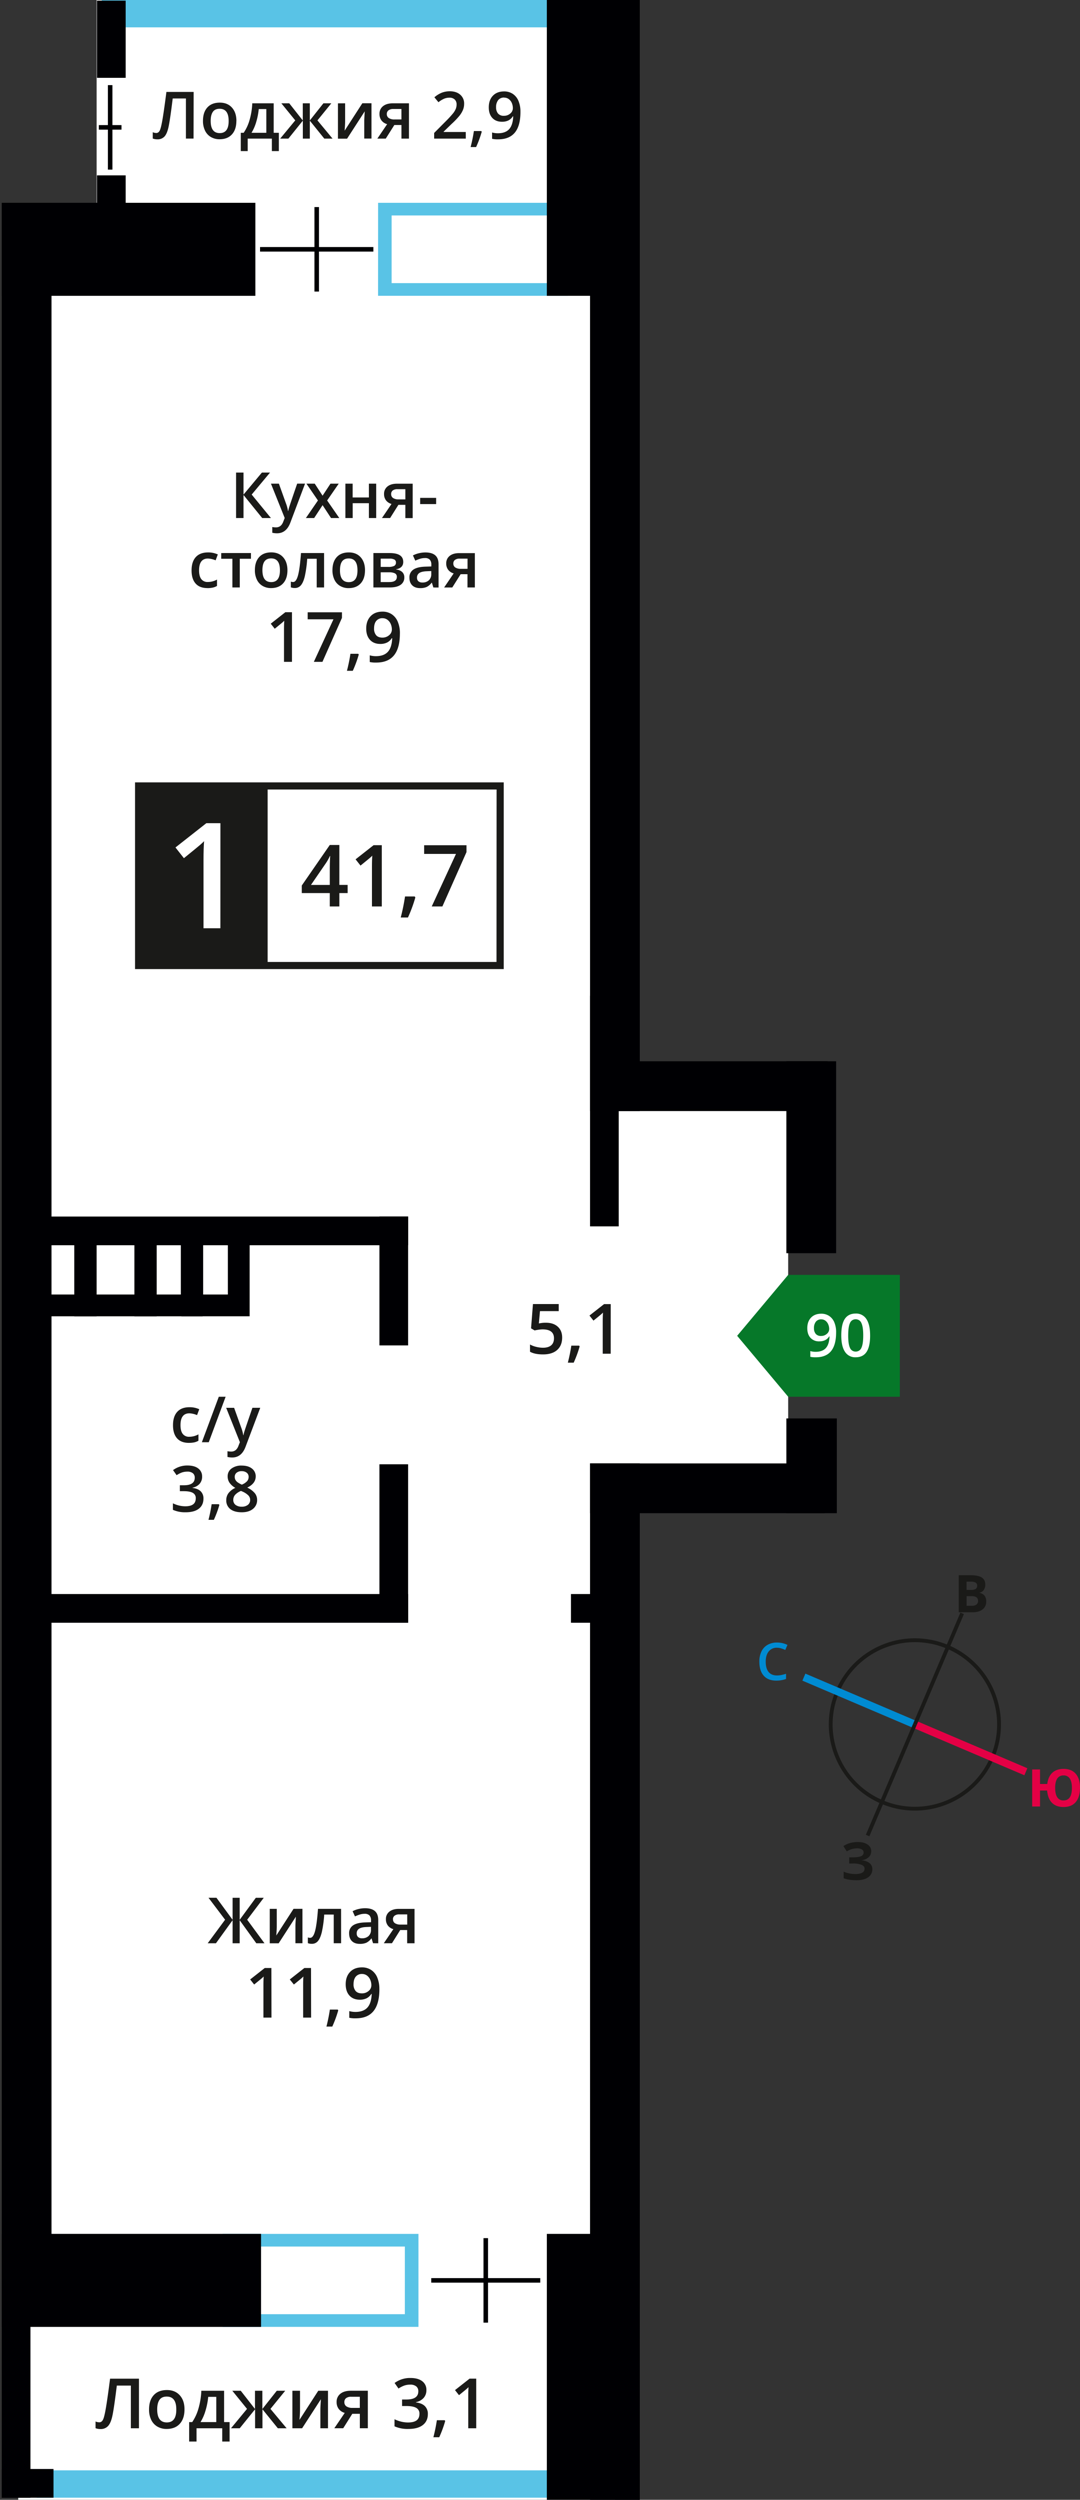 <svg xmlns="http://www.w3.org/2000/svg" viewBox="0 0 1024 2368.12"><rect x="0" y="0" width="1024" height="2368.12" fill="#333333" stroke="none"/><title>P17_s3_f2_90</title><polygon points="17.31 196.15 91.61 196.15 91.61 0 583.03 0 583.03 196.15 583.03 1028.94 747.3 1028.94 747.3 1403.34 583.03 1403.34 583.03 2368.12 91.61 2368.12 17.31 2368.12 17.31 196.15" style="fill:#fff;fill-rule:evenodd"/><rect x="34.89" y="2340.21" width="516.88" height="25.91" style="fill:#59c3e6"/><rect x="96.49" width="443.18" height="25.91" style="fill:#59c3e6"/><path d="M-319.9,182.69h-159.9v64.1h159.9Zm-172.76-12H-307V258.8H-492.66Z" transform="translate(703.76 1945.51)" style="fill:#59c3e6;fill-rule:evenodd"/><path d="M-178.27-1741.39H-332.44v64.1h154.17Zm-167-12h179.9v88.11H-345.3Z" transform="translate(703.76 1945.51)" style="fill:#59c3e6;fill-rule:evenodd"/><rect x="1.68" y="2116.2" width="245.83" height="88.12" style="fill:#000003"/><rect x="1.68" y="192.12" width="240.46" height="88.12" style="fill:#000003"/><rect x="518.49" width="88.11" height="280.23" style="fill:#000003"/><rect x="518.49" y="2116.2" width="88.11" height="251.92" style="fill:#000003"/><rect x="563.3" y="1005.37" width="221.41" height="47.16" style="fill:#000003"/><rect x="559.45" y="1386.33" width="222.4" height="47.16" style="fill:#000003"/><rect x="559.45" y="70.72" width="47.16" height="981.8" style="fill:#000003"/><rect x="559.45" y="1386.33" width="47.16" height="981.8" style="fill:#000003"/><rect x="1.68" y="192.12" width="47.16" height="1963.97" style="fill:#000003"/><rect x="745.6" y="1005.37" width="47.16" height="181.81" style="fill:#000003"/><rect x="559.45" y="943.27" width="27.19" height="218.5" style="fill:#000003"/><rect x="359.76" y="1152.46" width="27.19" height="122.07" style="fill:#000003"/><rect x="91.95" y="0.62" width="27.19" height="73.1" style="fill:#000003"/><rect x="91.95" y="166.12" width="27.19" height="73.1" style="fill:#000003"/><rect x="359.76" y="1387.14" width="27.19" height="150.13" style="fill:#000003"/><rect x="1.68" y="2156.09" width="27.19" height="210.04" style="fill:#000003"/><rect x="30.73" y="1152.46" width="356.23" height="27.19" style="fill:#000003"/><rect x="30.73" y="1510.07" width="356.23" height="27.19" style="fill:#000003"/><rect x="541.35" y="1510.07" width="36.84" height="27.19" style="fill:#000003"/><rect y="2338.93" height="27.19" style="fill:#000003"/><rect x="1.68" y="2338.93" width="49.04" height="27.19" style="fill:#000003"/><polygon points="753.4 1343.72 793.43 1343.72 793.43 1433.48 745.6 1433.48 745.6 1343.72 753.4 1343.72" style="fill:#000003"/><path d="M-487.71-719.19h-23.43v-48.5h23.43Zm-33.74,20.63h54.37v-89.76h-64.69v89.76Z" transform="translate(703.76 1945.51)" style="fill:#000003"/><path d="M-532.3-719.19h-23.43v-48.5h23.43ZM-566-698.55h54.37v-89.76h-64.69v89.76Z" transform="translate(703.76 1945.51)" style="fill:#000003"/><path d="M-632.78-719.19H-656.2v-48.5h23.42Zm-33.74,20.63h54.37v-89.76h-64.69v89.76Z" transform="translate(703.76 1945.51)" style="fill:#000003"/><path d="M-575.82-719.19h-36.86v-48.5h36.86ZM-623-698.55h67.8v-89.76h-78.12v89.76Z" transform="translate(703.76 1945.51)" style="fill:#000003"/><rect x="458.43" y="2120.23" width="4.3" height="80.06" style="fill:#000003"/><rect x="408.9" y="2158.11" width="103.35" height="4.3" style="fill:#000003"/><rect x="102.3" y="80.63" width="4.3" height="80.06" style="fill:#000003"/><rect x="93.71" y="118.51" width="21.49" height="4.3" style="fill:#000003"/><rect x="298.14" y="196.15" width="4.3" height="80.06" style="fill:#000003"/><rect x="246.57" y="234.03" width="107.45" height="4.3" style="fill:#000003"/><path d="M-360.46-75.52a7.35,7.35,0,0,0-6,2.56c-1.39,1.7-2.09,4.1-2.09,7.18a9.45,9.45,0,0,0,1.94,6.32c1.29,1.54,3.27,2.31,5.91,2.31a9.41,9.41,0,0,0,6.44-2.28,6.91,6.91,0,0,0,2.6-5.34,13.08,13.08,0,0,0-1.11-5.35,9.61,9.61,0,0,0-3.1-3.94,7.58,7.58,0,0,0-4.56-1.45m16.39,14.42q0,13.89-5.59,20.74t-16.84,6.85a25.66,25.66,0,0,1-6.14-.52v-6.34a21.29,21.29,0,0,0,5.76.8q7.65,0,11.41-4.12t4.11-12.93h-.38a11.3,11.3,0,0,1-4.58,4.18,14.41,14.41,0,0,1-6.29,1.29q-6.24,0-9.81-3.88T-376-65.71q0-7.36,4.14-11.71t11.27-4.35a15.54,15.54,0,0,1,8.75,2.45,15.69,15.69,0,0,1,5.76,7.09A27.81,27.81,0,0,1-344.07-61.1Zm-39,20a108.28,108.28,0,0,1-5.66,15.39h-5.55A158.53,158.53,0,0,0-391-41.81h7.43Zm-25.74,6.9h-7.56V-64.52q0-5.43.26-8.61-.74.76-1.82,1.7t-7.22,5.91L-429-70.32l13.83-10.86h6.3Zm-37.58,0H-454V-64.52q0-5.43.26-8.61-.74.76-1.82,1.7t-7.22,5.91l-3.79-4.79,13.83-10.86h6.3Zm115.24-93.13a4.21,4.21,0,0,0,1.9,3.76,9.13,9.13,0,0,0,5.1,1.25h6.46v-9.66h-7.54a7,7,0,0,0-4.38,1.2A4.12,4.12,0,0,0-331.18-127.3Zm-1,22.69h-7.74l9.07-13.35a9.79,9.79,0,0,1-5.19-3.37,9.57,9.57,0,0,1-1.88-6,8.7,8.7,0,0,1,3.3-7.23q3.29-2.62,9-2.61h14.84v32.59h-7v-12.55h-6.56Zm-28.25-4.71a8.55,8.55,0,0,0,6.06-2.11,7.67,7.67,0,0,0,2.28-5.91v-2.83l-4.18.18c-3.26.11-5.63.66-7.11,1.64a5,5,0,0,0-2.23,4.47,4.36,4.36,0,0,0,1.3,3.38A5.59,5.59,0,0,0-360.44-109.32Zm10.31,4.71-1.39-4.52h-.23a13.26,13.26,0,0,1-4.75,4.05,15,15,0,0,1-6.13,1.08c-3.2,0-5.7-.86-7.49-2.6s-2.7-4.17-2.7-7.34a8.61,8.61,0,0,1,3.74-7.6q3.74-2.56,11.4-2.8l5.63-.18v-1.74a6.65,6.65,0,0,0-1.46-4.68,6,6,0,0,0-4.53-1.55,15.55,15.55,0,0,0-4.8.73,37.5,37.5,0,0,0-4.43,1.74l-2.23-4.95a24,24,0,0,1,5.8-2.11,26.72,26.72,0,0,1,5.95-.72q6.23,0,9.38,2.71t3.17,8.52v22Zm-30.28,0h-7v-27.16h-9a112.88,112.88,0,0,1-2.23,16.39c-.93,3.93-2.15,6.8-3.65,8.6a7.23,7.23,0,0,1-5.85,2.72,9.8,9.8,0,0,1-3.8-.65v-5.43a6.16,6.16,0,0,0,2.18.41c2,0,3.58-2.25,4.74-6.76s2-11.41,2.7-20.7h21.89Zm-61-32.59v16.71c0,1.94-.16,4.81-.47,8.58l16.36-25.29h8.46v32.59h-6.67V-121c0-.91.06-2.37.17-4.39s.2-3.5.27-4.42l-16.31,25.22H-448V-137.2Zm-49,10.31-15.74-20.81h7.54l15.32,20.87V-147.7h6.7v20.87l15.32-20.87h7.54l-15.73,20.81,16.4,22.28h-7.77l-15.76-21.83v21.83h-6.7v-21.83L-499-104.61h-7.84Z" transform="translate(703.76 1945.51)" style="fill:#1a1a18"/><path d="M-252.22,354.85h-7.56V324.5c0-3.62.09-6.49.26-8.61q-.74.76-1.82,1.7t-7.22,5.91l-3.79-4.8,13.82-10.86h6.3Zm-29.42-6.9a108.38,108.38,0,0,1-5.66,15.4h-5.55a158.59,158.59,0,0,0,3.3-16.13h7.43Zm-17.83-29.3a10.85,10.85,0,0,1-2.6,7.44,13.12,13.12,0,0,1-7.34,4v.25q5.66.71,8.49,3.52a10.1,10.1,0,0,1,2.83,7.48c0,4.52-1.6,8-4.8,10.47s-7.73,3.69-13.63,3.69A30.54,30.54,0,0,1-329.7,353v-6.72a30.38,30.38,0,0,0,6.33,2.28,27.37,27.37,0,0,0,6.44.8q5.46,0,8.16-2t2.7-6.27a6,6,0,0,0-3-5.54q-3-1.76-9.39-1.77h-4.08V327.6h4.15q11.26,0,11.26-7.78a5.76,5.76,0,0,0-2-4.67,8.84,8.84,0,0,0-5.79-1.64,17.61,17.61,0,0,0-5.15.76,24.39,24.39,0,0,0-5.85,2.95l-3.7-5.27a24.61,24.61,0,0,1,15-4.75q7.11,0,11.11,3A10,10,0,0,1-299.47,318.65Zm-77.77,11.44a4.58,4.58,0,0,0,2.07,4.1,9.93,9.93,0,0,0,5.56,1.36h7V325h-8.23a7.61,7.61,0,0,0-4.77,1.32A4.49,4.49,0,0,0-377.24,330.1Zm-1.1,24.75h-8.45l9.9-14.56a10.64,10.64,0,0,1-5.66-3.68,10.41,10.41,0,0,1-2.05-6.58,9.49,9.49,0,0,1,3.6-7.89q3.59-2.85,9.83-2.84H-355v35.55h-7.58V341.16h-7.16Zm-40.95-35.55v18.22c0,2.12-.18,5.25-.51,9.36L-402,319.3h9.23v35.55H-400v-17.9c0-1,.06-2.58.19-4.79s.22-3.82.3-4.83l-17.79,27.52h-9.23V319.3ZM-462,336.56V319.3h7v17.26l13.68-17.26h8l-14,17.19L-432,354.85h-8.33l-14.58-18v18h-7v-18l-14.55,18h-8.29l15.2-18.36-13.95-17.19h8ZM-498.7,349V325.1h-7.63a66.24,66.24,0,0,1-2.56,13A44.46,44.46,0,0,1-513.64,349Zm12.64,18.43h-7V354.85h-24.36v12.57h-7V349h2.9a44.32,44.32,0,0,0,6-13.12,70.89,70.89,0,0,0,2.65-16.57h21.59V349h5.21ZM-554.71,337q0,12.31,9.1,12.31t9-12.31q0-12.18-9.06-12.18c-3.18,0-5.47,1.05-6.9,3.15S-554.71,333.09-554.71,337Zm25.88,0q0,8.72-4.46,13.6t-12.45,4.9a17,17,0,0,1-8.81-2.25,14.77,14.77,0,0,1-5.89-6.47,22,22,0,0,1-2-9.78q0-8.66,4.43-13.51t12.51-4.86q7.72,0,12.22,5T-528.83,337ZM-572,354.85h-7.69V314.43H-593q-2.53,20.57-4.06,28c-1,5-2.46,8.4-4.29,10.34a9.36,9.36,0,0,1-7.33,2.81,12.49,12.49,0,0,1-4.48-.8v-6.38a8.92,8.92,0,0,0,3.58.8c1.53,0,2.74-.92,3.61-2.77s1.82-6,2.86-12.3,2.27-15.1,3.71-26.27H-572Z" transform="translate(703.76 1945.51)" style="fill:#1a1a18"/><path d="M-225.72-1853.09a6.93,6.93,0,0,0-5.67,2.4,10.43,10.43,0,0,0-2,6.76,8.9,8.9,0,0,0,1.83,5.95,6.87,6.87,0,0,0,5.55,2.17,8.88,8.88,0,0,0,6.06-2.15,6.52,6.52,0,0,0,2.45-5,12.34,12.34,0,0,0-1-5,9.12,9.12,0,0,0-2.92-3.71,7.14,7.14,0,0,0-4.29-1.36m15.42,13.56q0,13.07-5.27,19.51t-15.85,6.44a24.3,24.3,0,0,1-5.78-.49v-6a19.91,19.91,0,0,0,5.42.75q7.2,0,10.74-3.87t3.87-12.17h-.36a10.63,10.63,0,0,1-4.32,3.94,13.54,13.54,0,0,1-5.91,1.2q-5.87,0-9.23-3.65t-3.35-10q0-6.92,3.89-11t10.6-4.1a14.63,14.63,0,0,1,8.23,2.3,14.78,14.78,0,0,1,5.42,6.67A26.07,26.07,0,0,1-210.3-1839.52ZM-247-1820.68a101.85,101.85,0,0,1-5.33,14.48h-5.22a149.86,149.86,0,0,0,3.11-15.17h7Zm-15.11,6.49h-30v-5.38l11.41-11.47a98.63,98.63,0,0,0,6.7-7.33,18,18,0,0,0,2.4-4.07,10.94,10.94,0,0,0,.75-4.09,6.21,6.21,0,0,0-1.79-4.72,6.9,6.9,0,0,0-5-1.73,13.26,13.26,0,0,0-4.92.94,23,23,0,0,0-5.49,3.38l-3.84-4.68a24.75,24.75,0,0,1,7.17-4.41,21,21,0,0,1,7.41-1.3q6.17,0,9.89,3.22a10.86,10.86,0,0,1,3.73,8.66,15.23,15.23,0,0,1-1.07,5.69,23.11,23.11,0,0,1-3.3,5.55,74.6,74.6,0,0,1-7.4,7.72l-7.68,7.44v.3h21ZM-337-1837.48a4.32,4.32,0,0,0,2,3.86,9.35,9.35,0,0,0,5.23,1.28h6.63v-9.91h-7.74a7.18,7.18,0,0,0-4.49,1.24A4.23,4.23,0,0,0-337-1837.48Zm-1,23.29h-8l9.31-13.7a10,10,0,0,1-5.33-3.46,9.82,9.82,0,0,1-1.93-6.19,8.93,8.93,0,0,1,3.39-7.42q3.37-2.68,9.25-2.68H-316v33.45h-7.13v-12.88h-6.74Zm-38.53-33.45v17.15c0,2-.17,4.93-.49,8.8l16.8-26h8.68v33.45h-6.85V-1831q0-1.39.18-4.5c.1-2.07.21-3.59.28-4.54l-16.73,25.89h-8.68v-33.45Zm-40.15,16.24v-16.24H-410v16.24l12.87-16.24h7.51l-13.15,16.18,14.33,17.27h-7.84l-13.72-17v17h-6.63v-17l-13.69,17h-7.8l14.3-17.27L-437-1847.64h7.51Zm-34.57,11.7v-22.49h-7.18a62.15,62.15,0,0,1-2.41,12.28,41.73,41.73,0,0,1-4.46,10.21Zm11.89,17.34H-446v-11.83H-468.9v11.83h-6.57v-17.34h2.73a41.68,41.68,0,0,0,5.67-12.35,66.8,66.8,0,0,0,2.5-15.59h20.31v27.94h4.9ZM-504-1831q0,11.58,8.56,11.58t8.47-11.58q0-11.46-8.53-11.46c-3,0-5.15,1-6.49,3S-504-1834.66-504-1831Zm24.35,0q0,8.2-4.2,12.8t-11.7,4.6a16,16,0,0,1-8.29-2.12,14,14,0,0,1-5.54-6.09,20.74,20.74,0,0,1-1.93-9.2q0-8.15,4.17-12.71t11.77-4.57q7.26,0,11.5,4.67T-479.6-1831Zm-40.6,16.78h-7.24v-38H-540q-2.38,19.35-3.82,26.34t-4,9.72a8.81,8.81,0,0,1-6.9,2.64,11.83,11.83,0,0,1-4.21-.75v-6a8.35,8.35,0,0,0,3.37.75c1.45,0,2.58-.86,3.39-2.61s1.72-5.61,2.7-11.57,2.13-14.2,3.49-24.72h25.83Z" transform="translate(703.76 1945.51)" style="fill:#1a1a18"/><polygon points="747.3 1207.71 747.3 1207.73 723.13 1236.58 698.93 1265.44 723.13 1294.31 747.3 1323.16 747.3 1323.18 747.32 1323.18 853.18 1323.18 853.18 1207.71 747.32 1207.71 747.3 1207.71" style="fill:#067829;fill-rule:evenodd"/><path d="M100.44-680.4q0,8.23,1.7,11.75a5.65,5.65,0,0,0,5.41,3.52,5.71,5.71,0,0,0,5.44-3.58q1.72-3.58,1.72-11.69T113-692.11a5.7,5.7,0,0,0-5.44-3.62,5.64,5.64,0,0,0-5.41,3.55q-1.7,3.55-1.7,11.78m20.79,0q0,10.49-3.37,15.58t-10.3,5.09A11.43,11.43,0,0,1,97.36-665q-3.47-5.25-3.46-15.41,0-10.65,3.37-15.69t10.28-5.05a11.44,11.44,0,0,1,10.21,5.29Q121.23-690.56,121.23-680.39ZM75-695.67a6.29,6.29,0,0,0-5.16,2.19A9.48,9.48,0,0,0,68-687.33a8.1,8.1,0,0,0,1.66,5.41,6.25,6.25,0,0,0,5.05,2,8.05,8.05,0,0,0,5.51-2,5.92,5.92,0,0,0,2.23-4.57,11.2,11.2,0,0,0-1-4.58,8.23,8.23,0,0,0-2.66-3.37A6.45,6.45,0,0,0,75-695.67Zm14,12.34q0,11.89-4.79,17.75t-14.41,5.86a22.43,22.43,0,0,1-5.26-.44v-5.43a18.07,18.07,0,0,0,4.93.69q6.55,0,9.77-3.52t3.52-11.07h-.33a9.69,9.69,0,0,1-3.93,3.58,12.38,12.38,0,0,1-5.38,1.1,10.83,10.83,0,0,1-8.4-3.33q-3.05-3.33-3.05-9.13,0-6.3,3.54-10T74.86-701a13.33,13.33,0,0,1,7.49,2.09,13.38,13.38,0,0,1,4.93,6.06A23.71,23.71,0,0,1,89-683.33Z" transform="translate(703.76 1945.51)" style="fill:#fff"/><path d="M-341-1359.87a7.33,7.33,0,0,0-6,2.56c-1.4,1.7-2.09,4.1-2.09,7.19a9.48,9.48,0,0,0,1.94,6.32c1.3,1.54,3.27,2.31,5.9,2.31a9.43,9.43,0,0,0,6.44-2.28,6.94,6.94,0,0,0,2.6-5.34,13.1,13.1,0,0,0-1.11-5.35,9.62,9.62,0,0,0-3.11-3.94,7.55,7.55,0,0,0-4.57-1.45m16.4,14.42q0,13.89-5.6,20.74t-16.84,6.85a25.66,25.66,0,0,1-6.15-.52v-6.34a21.31,21.31,0,0,0,5.76.8q7.65,0,11.41-4.11t4.12-12.94h-.38a11.31,11.31,0,0,1-4.59,4.18,14.42,14.42,0,0,1-6.29,1.28q-6.24,0-9.81-3.88t-3.57-10.66q0-7.36,4.14-11.71t11.27-4.36a15.54,15.54,0,0,1,8.74,2.45,15.62,15.62,0,0,1,5.76,7.09A27.67,27.67,0,0,1-324.58-1345.46Zm-39,20a108.3,108.3,0,0,1-5.66,15.39h-5.55a158.43,158.43,0,0,0,3.3-16.13h7.43Zm-42.6,6.9,18.6-40.29h-24.44v-6.65h32.51v5.28l-18.5,41.66Zm-20.73,0h-7.56v-30.35c0-3.62.09-6.5.26-8.61-.49.5-1.09,1.07-1.82,1.7s-3.12,2.59-7.22,5.91l-3.79-4.79,13.83-10.86h6.3Zm153-93.13a4.21,4.21,0,0,0,1.9,3.76,9.14,9.14,0,0,0,5.1,1.25h6.46v-9.66H-268a7,7,0,0,0-4.37,1.21A4.11,4.11,0,0,0-273.94-1411.66Zm-1,22.69h-7.74l9.07-13.35a9.75,9.75,0,0,1-5.19-3.37,9.56,9.56,0,0,1-1.88-6,8.71,8.71,0,0,1,3.3-7.23q3.29-2.61,9-2.61h14.85V-1389h-7v-12.55H-267Zm-28.26-4.71a8.56,8.56,0,0,0,6.05-2.11,7.67,7.67,0,0,0,2.29-5.91v-2.84l-4.18.18c-3.26.11-5.64.67-7.11,1.64a5,5,0,0,0-2.23,4.47,4.37,4.37,0,0,0,1.3,3.38A5.59,5.59,0,0,0-303.2-1393.68Zm10.31,4.71-1.39-4.53h-.23a13.23,13.23,0,0,1-4.75,4.05,15,15,0,0,1-6.13,1.08c-3.2,0-5.7-.86-7.49-2.6s-2.7-4.18-2.7-7.34a8.62,8.62,0,0,1,3.74-7.6q3.74-2.57,11.4-2.8l5.63-.18v-1.74a6.64,6.64,0,0,0-1.46-4.68,5.94,5.94,0,0,0-4.52-1.55,15.63,15.63,0,0,0-4.8.73,37.67,37.67,0,0,0-4.42,1.74l-2.23-4.95a24,24,0,0,1,5.8-2.11,26.64,26.64,0,0,1,5.95-.72q6.23,0,9.38,2.72c2.11,1.8,3.17,4.65,3.17,8.52v22Zm-35.47-23.65a3,3,0,0,0-1.52-2.83,9.35,9.35,0,0,0-4.52-.86h-8.4v7.85h7.36a12.35,12.35,0,0,0,5.28-.89A3.32,3.32,0,0,0-328.36-1412.61Zm.85,13.62a3.5,3.5,0,0,0-1.82-3.35,12,12,0,0,0-5.48-1h-8v9.23h8.16Q-327.5-1394.1-327.51-1399Zm6.08-14.22c0,3.86-2.26,6.18-6.75,7v.23a9.61,9.61,0,0,1,5.77,2.38,6.7,6.7,0,0,1,2,5,8.17,8.17,0,0,1-3.52,7.11q-3.52,2.49-10.24,2.5h-15.56v-32.59h15.5Q-321.43-1421.56-321.43-1413.22Zm-60,7.9q0,11.29,8.34,11.29t8.26-11.29q0-11.17-8.31-11.16c-2.92,0-5,1-6.33,2.88S-381.4-1408.91-381.4-1405.32Zm23.73,0q0,8-4.09,12.47t-11.41,4.49a15.58,15.58,0,0,1-8.08-2.06,13.6,13.6,0,0,1-5.4-5.93,20.2,20.2,0,0,1-1.88-9q0-7.93,4.06-12.38t11.47-4.46q7.07,0,11.2,4.56T-357.67-1405.32ZM-396.48-1389h-7v-27.16h-9a113,113,0,0,1-2.23,16.38c-.93,3.94-2.15,6.8-3.65,8.6a7.23,7.23,0,0,1-5.85,2.71,9.83,9.83,0,0,1-3.8-.65v-5.43a6.28,6.28,0,0,0,2.19.41c2,0,3.58-2.25,4.74-6.76s2-11.41,2.7-20.7h21.9Zm-58.47-16.36q0,11.29,8.34,11.29t8.26-11.29q0-11.17-8.31-11.16c-2.92,0-5,1-6.33,2.88S-454.95-1408.91-454.95-1405.32Zm23.73,0q0,8-4.1,12.47t-11.41,4.49a15.57,15.57,0,0,1-8.08-2.06,13.6,13.6,0,0,1-5.4-5.93,20.2,20.2,0,0,1-1.88-9q0-7.93,4.06-12.38t11.47-4.46q7.08,0,11.2,4.56T-431.22-1405.32Zm-34.59-16.24v5.43h-10.61V-1389h-7v-27.16H-494v-5.43Zm-41.25,33.2q-7.39,0-11.23-4.32t-3.84-12.39q0-8.24,4-12.65t11.62-4.43a21.81,21.81,0,0,1,9.28,1.92l-2.09,5.58a21,21,0,0,0-7.25-1.71q-8.45,0-8.45,11.23,0,5.48,2.1,8.23a7.29,7.29,0,0,0,6.17,2.76,17.69,17.69,0,0,0,8.75-2.31v6.05a13.5,13.5,0,0,1-4,1.57A23.85,23.85,0,0,1-507.06-1388.36Zm201.67-79.57v-5.91h15.16v5.91Zm-27.49-9.47a4.21,4.21,0,0,0,1.9,3.76,9.13,9.13,0,0,0,5.1,1.25h6.46v-9.66H-327a7,7,0,0,0-4.38,1.2A4.12,4.12,0,0,0-332.88-1477.41Zm-1,22.69h-7.74l9.07-13.35a9.79,9.79,0,0,1-5.19-3.37,9.57,9.57,0,0,1-1.88-6,8.7,8.7,0,0,1,3.3-7.23q3.28-2.61,9-2.6h14.85v32.59h-6.95v-12.55H-326Zm-35.51-32.59v13.1H-354v-13.1h6.93v32.59H-354v-14.06h-15.35v14.06h-6.93v-32.59Zm-32.92,15.94-10.93-15.94h7.9l7.43,11.41,7.5-11.41h7.83l-11,15.94,11.53,16.65h-7.85l-8-12.2-8,12.2h-7.85Zm-44.56-15.94h7.54l6.63,18.48a35,35,0,0,1,2,7.42h.23a31.6,31.6,0,0,1,1-3.93q.71-2.31,7.48-22h7.48l-13.93,36.91q-3.8,10.16-12.67,10.16a20,20,0,0,1-4.48-.51v-5.46a16.37,16.37,0,0,0,3.56.35q5,0,7-5.81l1.21-3.07Zm0,32.59h-8.28l-17.73-21.84v21.84h-7.05v-43.09h7.05v20.87l17.43-20.87h7.73L-465.12-1477Z" transform="translate(703.76 1945.51)" style="fill:#1a1a18"/><path d="M-474.64-551.84a7.25,7.25,0,0,0-4.75,1.46,4.84,4.84,0,0,0-1.8,4,5.73,5.73,0,0,0,.65,2.75,7.18,7.18,0,0,0,1.88,2.19,22.72,22.72,0,0,0,4.18,2.37,13.88,13.88,0,0,0,5-3.29,6,6,0,0,0,1.46-4,4.82,4.82,0,0,0-1.81-4,7.4,7.4,0,0,0-4.82-1.46m-7.92,27.16a5.73,5.73,0,0,0,2.14,4.76,9.18,9.18,0,0,0,5.85,1.7,8.93,8.93,0,0,0,5.9-1.76,5.84,5.84,0,0,0,2.1-4.76,6.09,6.09,0,0,0-1.94-4.36,18.29,18.29,0,0,0-5.89-3.66l-.85-.39a15.19,15.19,0,0,0-5.61,3.76A7.16,7.16,0,0,0-482.57-524.68Zm8-32.47q6.13,0,9.7,2.82a9.08,9.08,0,0,1,3.56,7.51q0,6.63-8,10.54a20.44,20.44,0,0,1,7.21,5.34,10.1,10.1,0,0,1,2.13,6.26,10.49,10.49,0,0,1-3.92,8.55c-2.62,2.14-6.15,3.22-10.61,3.22q-7,0-10.87-3a10.18,10.18,0,0,1-3.86-8.53,11,11,0,0,1,2-6.47,16.85,16.85,0,0,1,6.61-5.12,16.6,16.6,0,0,1-5.62-5,10.64,10.64,0,0,1-1.68-5.88,8.87,8.87,0,0,1,3.68-7.46A15.52,15.52,0,0,1-474.58-557.15Zm-21.2,37.31A99,99,0,0,1-501-505.74h-5.09a146.25,146.25,0,0,0,3-14.79h6.81Zm-16.35-26.86a10,10,0,0,1-2.38,6.82,12,12,0,0,1-6.73,3.67v.23q5.19.65,7.79,3.23a9.26,9.26,0,0,1,2.59,6.86q0,6.22-4.39,9.6t-12.49,3.38a28.08,28.08,0,0,1-12.09-2.33v-6.17a27.89,27.89,0,0,0,5.8,2.09,25.38,25.38,0,0,0,5.91.73q5,0,7.48-1.86t2.48-5.74a5.47,5.47,0,0,0-2.73-5.08c-1.83-1.08-4.7-1.62-8.61-1.62h-3.74v-5.61h3.8q10.32,0,10.32-7.13a5.28,5.28,0,0,0-1.8-4.29,8.12,8.12,0,0,0-5.31-1.5,16,16,0,0,0-4.72.7,22.26,22.26,0,0,0-5.36,2.69l-3.39-4.83A22.57,22.57,0,0,1-526-557.21q6.52,0,10.18,2.79A9.18,9.18,0,0,1-512.13-546.7Zm22.81-65.16h7.54l6.63,18.48a35,35,0,0,1,2,7.42h.23a31.43,31.43,0,0,1,1-3.93q.71-2.31,7.48-22H-457l-13.93,36.92q-3.8,10.16-12.67,10.16a20,20,0,0,1-4.48-.51v-5.46a16.52,16.52,0,0,0,3.56.35q5,0,7-5.81l1.21-3.07Zm-.51-10.5-16,43.09h-6.54l16.05-43.09Zm-34.83,43.7q-7.4,0-11.24-4.32t-3.84-12.4q0-8.24,4-12.65t11.62-4.42a21.8,21.8,0,0,1,9.28,1.92l-2.09,5.58a21.05,21.05,0,0,0-7.25-1.71q-8.45,0-8.45,11.22,0,5.48,2.1,8.23a7.28,7.28,0,0,0,6.17,2.76,17.71,17.71,0,0,0,8.75-2.3v6.05a13.51,13.51,0,0,1-4,1.57A24.1,24.1,0,0,1-524.67-578.66Z" transform="translate(703.76 1945.51)" style="fill:#1a1a18"/><path d="M-124.73-663.1h-7.56v-30.35c0-3.62.09-6.5.26-8.61-.5.5-1.1,1.07-1.82,1.7s-3.12,2.59-7.22,5.91l-3.79-4.79L-131-710.11h6.3Zm-29.43-6.9a108.27,108.27,0,0,1-5.66,15.39h-5.55a159.24,159.24,0,0,0,3.3-16.13h7.43Zm-32-22.46q7.11,0,11.26,3.76t4.15,10.27q0,7.52-4.71,11.75t-13.4,4.24c-5.24,0-9.38-.84-12.38-2.55v-6.86a22.85,22.85,0,0,0,6,2.28,27.08,27.08,0,0,0,6.28.8c3.4,0,6-.76,7.78-2.28s2.67-3.74,2.67-6.68q0-8.41-10.74-8.42a26.77,26.77,0,0,0-3.73.31,38.43,38.43,0,0,0-3.88.69l-3.38-2,1.8-23H-174v6.72h-17.78l-1.05,11.63,2.74-.45A27,27,0,0,1-186.15-692.46Z" transform="translate(703.76 1945.51)" style="fill:#1a1a18"/><rect x="131.42" y="744.54" width="342.81" height="170.13" style="fill:#fff"/><path d="M-232.92-1197.59H-569v163.36h336Zm-339.43-6.76h346.19v176.89H-575.73v-176.89Z" transform="translate(703.76 1945.51)" style="fill:#1a1a18"/><path d="M-294.42-1086.8l23-49.77h-30.2v-8.22h40.16v6.52l-22.85,51.47Zm-15.53-8.53a134.07,134.07,0,0,1-7,19h-6.86a196.9,196.9,0,0,0,4.08-19.93h9.18Zm-31.8,8.53h-9.34v-37.49q0-6.71.32-10.64c-.61.62-1.36,1.33-2.25,2.1s-3.85,3.2-8.92,7.31l-4.68-5.92,17.08-13.42h7.78Zm-49.33-20.41v-14.59c0-5.19.13-9.43.39-12.75H-391a45.28,45.28,0,0,1-3.5,6.36l-14.42,21Zm16.93,7.73H-382v12.69h-9.09v-12.69h-26.54v-7.17l26.54-38.38H-382v37.82h7.84Z" transform="translate(703.76 1945.51)" style="fill:#1a1a18"/><rect x="131.41" y="744.54" width="120.93" height="170.12" style="fill:#1a1a18"/><path d="M-452.84-1199.54H-570.91v167.25h118.07Zm-119.5-2.87H-450v173h-123.8v-173Z" transform="translate(703.76 1945.51)" style="fill:#1a1a18"/><path d="M-494.8-1066.14h-16v-64.28q0-11.5.56-18.24c-1,1.07-2.33,2.28-3.86,3.6s-6.6,5.48-15.29,12.53l-8-10.16,29.28-23h13.34Z" transform="translate(703.76 1945.51)" style="fill:#fff"/><path d="M134.55-384.23a77.74,77.74,0,0,0-42.62,41.78,77.75,77.75,0,0,0-.59,59.68,77.74,77.74,0,0,0,41.78,42.62,77.75,77.75,0,0,0,59.68.59,77.73,77.73,0,0,0,42.61-41.78A77.75,77.75,0,0,0,236-341a77.73,77.73,0,0,0-41.78-42.61,77.75,77.75,0,0,0-59.69-.59M88.61-343.87a81.35,81.35,0,0,1,44.6-43.72,81.34,81.34,0,0,1,62.44.62,81.36,81.36,0,0,1,43.72,44.6,81.34,81.34,0,0,1-.62,62.44,81.36,81.36,0,0,1-44.6,43.72,81.34,81.34,0,0,1-62.44-.62A81.35,81.35,0,0,1,88-281.43,81.34,81.34,0,0,1,88.61-343.87Z" transform="translate(703.76 1945.51)" style="fill:#1a1a18"/><rect x="107.44" y="-391.5" width="7.24" height="114.38" transform="translate(1078.88 1844.38) rotate(-66.93)" style="fill:#008bd2"/><rect x="212.68" y="-346.68" width="7.24" height="114.38" transform="translate(1101.64 1968.45) rotate(-66.93)" style="fill:#e40045"/><rect x="84.08" y="-261.09" width="114.38" height="3.62" transform="translate(1028.22 1917.8) rotate(-66.93)" style="fill:#1a1a18"/><rect x="128.9" y="-366.32" width="114.38" height="3.62" transform="translate(1152.29 1895.03) rotate(-66.93)" style="fill:#1a1a18"/><path d="M32.87-384.57a9.45,9.45,0,0,0-7.77,3.51q-2.84,3.5-2.84,9.67,0,6.46,2.73,9.77t7.88,3.31a20.78,20.78,0,0,0,4.33-.44c1.39-.3,2.84-.68,4.34-1.14V-355a26.32,26.32,0,0,1-9.36,1.57q-7.72,0-11.84-4.67t-4.13-13.37a21.62,21.62,0,0,1,2-9.58A14.25,14.25,0,0,1,24-387.3a17.53,17.53,0,0,1,8.91-2.19,22.17,22.17,0,0,1,9.95,2.25l-2.06,4.78A29.39,29.39,0,0,0,37-383.93a13.53,13.53,0,0,0-4.17-.64" transform="translate(703.76 1945.51)" style="fill:#008bd2"/><path d="M296.69-251.76q0,5.86,2,8.85a6.65,6.65,0,0,0,5.88,3q8,0,8-11.84,0-5.85-2-8.86a6.61,6.61,0,0,0-5.9-3,6.75,6.75,0,0,0-6,3q-2,3-2,8.86m23.55,0q0,8.65-4,13.36t-11.61,4.72q-6.94,0-10.92-4t-4.62-11.63h-6.73v15.14h-7.44v-35.1h7.44v13.77h6.87q.82-6.93,4.77-10.62t10.68-3.69q7.58,0,11.59,4.7T320.24-251.76Z" transform="translate(703.76 1945.51)" style="fill:#e40045"/><path d="M212.71-433.46v9.14h4.85a7.16,7.16,0,0,0,4.54-1.18,4.31,4.31,0,0,0,1.47-3.6q0-4.36-6.24-4.37Zm0-5.9H217a7.94,7.94,0,0,0,4.38-.93,3.51,3.51,0,0,0,1.35-3.1,3.11,3.11,0,0,0-1.48-2.9,9.52,9.52,0,0,0-4.67-.88h-3.92Zm-7.44-13.91H216.2q7.47,0,10.84,2.12t3.38,6.77a8.52,8.52,0,0,1-1.48,5.16,5.9,5.9,0,0,1-3.92,2.43v.24a7.75,7.75,0,0,1,4.81,2.79,9,9,0,0,1,1.48,5.42,8.94,8.94,0,0,1-3.48,7.49q-3.47,2.69-9.42,2.69H205.27Z" transform="translate(703.76 1945.51)" style="fill:#1a1a18"/><path d="M122.26-191.71a7.26,7.26,0,0,1-2.4,5.6,11.86,11.86,0,0,1-6.5,2.81v.14a13.25,13.25,0,0,1,7.41,2.67,7.09,7.09,0,0,1,2.58,5.69,8.9,8.9,0,0,1-3.93,7.66q-3.92,2.81-10.86,2.81-7.73,0-12.41-1.9v-6.25a22.52,22.52,0,0,0,5.29,1.69,28.72,28.72,0,0,0,5.68.61q8.85,0,8.86-5.16,0-2.32-2.84-3.57a22,22,0,0,0-8.42-1.25h-3.29V-186h3q5.57,0,8.11-1.06a3.62,3.62,0,0,0,2.54-3.51,3.29,3.29,0,0,0-1.59-2.88,8.69,8.69,0,0,0-4.79-1.07,17.86,17.86,0,0,0-9.56,2.86l-3.25-5a22,22,0,0,1,6.37-2.91,28.19,28.19,0,0,1,7.46-.93q5.74,0,9.16,2.4a7.37,7.37,0,0,1,3.42,6.31" transform="translate(703.76 1945.51)" style="fill:#1a1a18"/></svg>